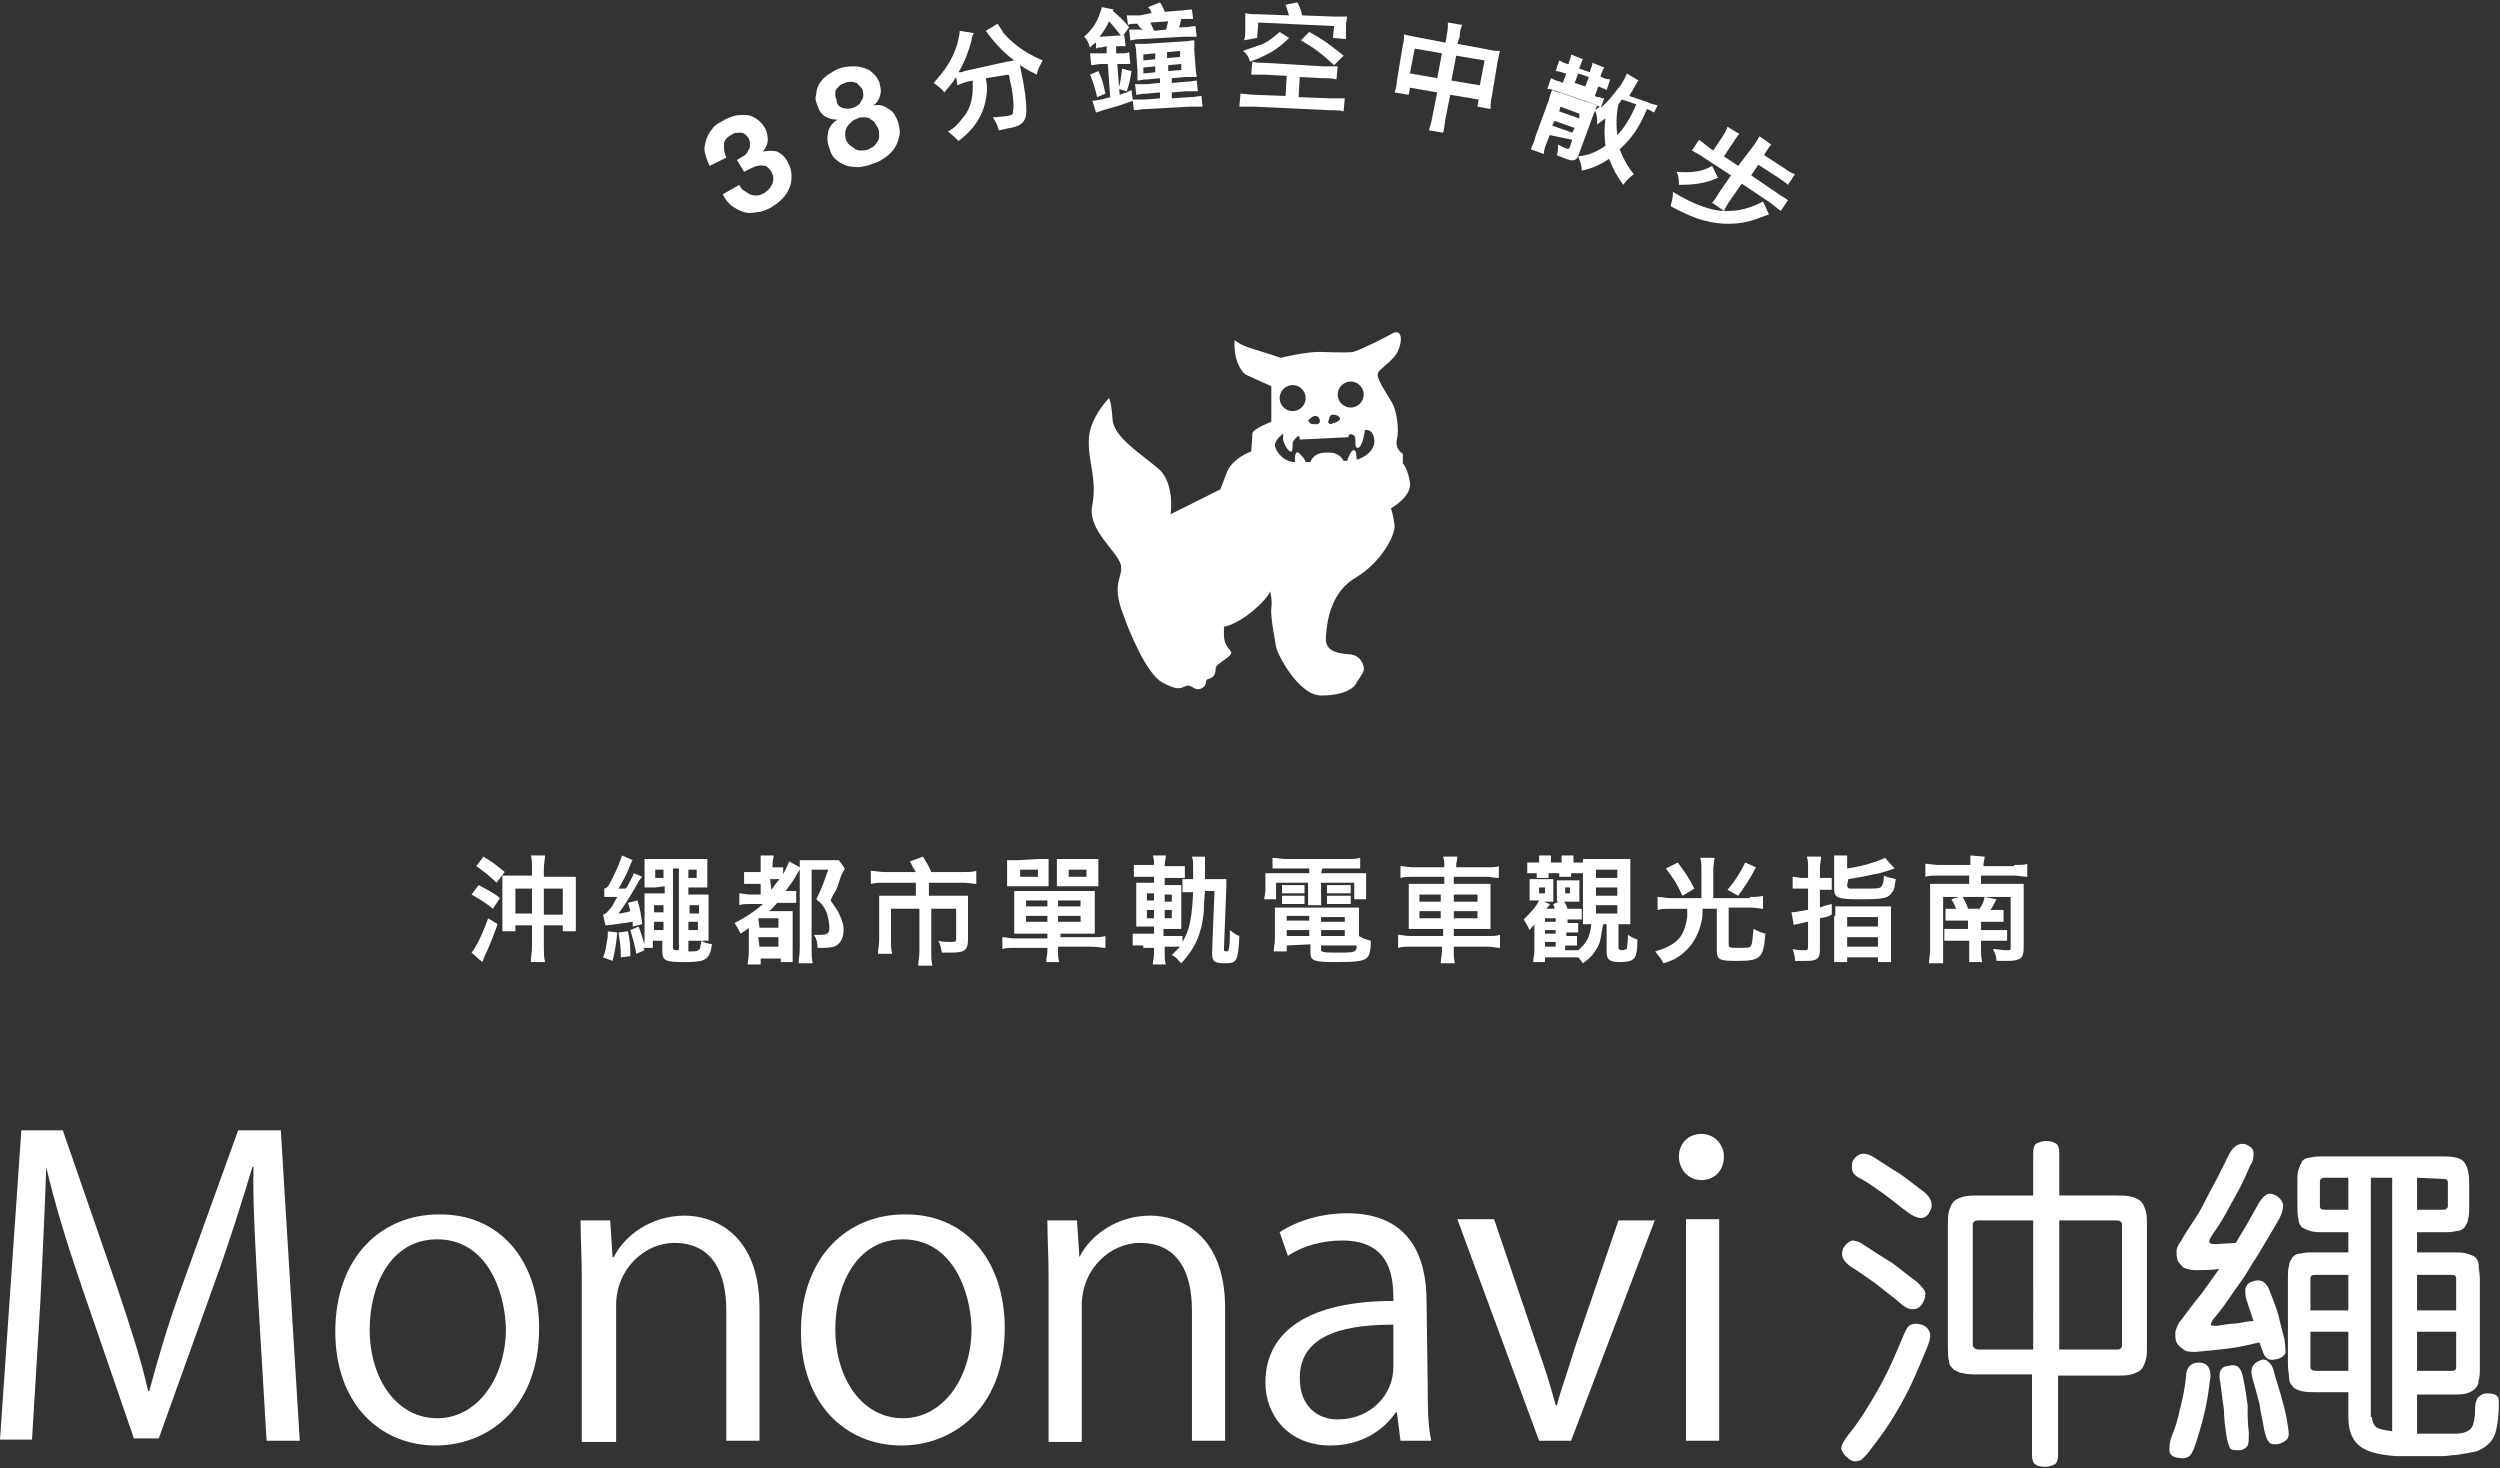 <?xml version="1.0" encoding="utf-8"?>
<!-- Generator: Adobe Illustrator 24.0.1, SVG Export Plug-In . SVG Version: 6.00 Build 0)  -->
<svg version="1.1" id="kan_logo" xmlns="http://www.w3.org/2000/svg" xmlns:xlink="http://www.w3.org/1999/xlink" x="0px" y="0px"
	 viewBox="0 0 211 123.9" style="enable-background:new 0 0 211 123.9;" xml:space="preserve">
<rect x="0" y="0" width="211" height="123.9" fill="#333333" stroke="none"/>
<style type="text/css">
	.st0{fill:#FFFFFF;}
</style>
<title>iconfont_design</title>
<path class="st0" d="M119,40.7c-0.2-1.2-0.6-1.6-0.6-1.6v-0.8c0,0-0.7-0.4-0.5-1.2s0-2.4-0.4-3.1c-0.4-0.7-1.4-2.1-1.2-2.5
	c0.1-0.4,1.3-1,1.7-1.9c0.4-0.9,0.3-1.8-0.4-1.5c-0.7,0.4-2.9,1.5-3.4,1.6s-2.8,0-2.8,0c-1.3,0-3.3,0.5-3.3,0.5s-1.5-0.5-2.5-0.8
	s-1.4-0.7-1.4-0.7s-0.2,1.9,0.9,2.9l2.2,1c0,0,0,0.6,0,1.8v1.2c0,0-1.6,0.6-1.6,1s-0.1,1.5-0.1,1.5s-1.7,0.6-2.1,1.9l-0.5,1.3
	l-4.2,2.1c0,0,0.4-2.7-1.1-3.9c-1.4-1.2-3.7-2.6-3.8-4.1c-0.1-1.5-0.3-1.8-0.3-1.8S92,35.2,91.9,37c-0.1,1.9,0.7,3.4,0.3,5.6
	c-0.5,2.1,2.2,4,2.4,5.1c0.2,1-0.7,1.4,0,3.6c0.7,2.1,2.2,5.6,3.5,6.3s1.5,0.5,2,0.3s0.7,0.5,1.3,0.2c0.6-0.3,0.2-0.7,0.6-0.8
	c0.5-0.1,0.6-0.5,0.6-0.9s1.5-1,1.3-1.4c-0.3-0.4-0.6-0.7-0.6-1.4v-0.7c0,0,0.9-0.1,2.4-1.3c1.4-1.2,1.5-1.7,1.5-1.7
	s0.2,0.8,0.1,1.4c-0.1,0.6,0.3,2.7,0.4,3.3s1.9,4.1,3.8,4.1s2.8-0.6,3-1.1c0.3-0.5,0.7-0.9,0.6-1.3c-0.1-0.4-0.3-0.8-0.8-1
	s-2.5,0.1-2.4-1.5s0.5-3.9,2.6-5.1c2-1.2,3.3-3.5,3.2-4.4c-0.1-0.8-0.3-1.4-0.3-1.4S119.2,41.9,119,40.7 M114,32.2
	c0.6,0,1.1,0.5,1.1,1.1s-0.5,1.1-1.1,1.1s-1.1-0.5-1.1-1.1S113.4,32.2,114,32.2 M112.5,35L112.5,35c0.3,0,0.5,0.1,0.6,0.3v0.1
	l-0.1,0.1c0,0-0.1,0.1-0.4,0.2c-0.1,0-0.2,0.1-0.3,0.1c-0.1,0-0.2-0.1-0.2-0.2C112.2,35.3,112.2,35,112.5,35 M110.5,35.4
	c0.1-0.1,0.3-0.3,0.5-0.3c0.3,0,0.4,0.3,0.4,0.4c0,0.1,0,0.2-0.1,0.2c0,0.1-0.1,0.1-0.2,0.1s-0.1,0-0.2,0l0,0
	c-0.3,0-0.4-0.1-0.4-0.2l-0.1-0.1L110.5,35.4z M109.1,32.5c0.6,0,1.1,0.5,1.1,1.1s-0.5,1.1-1.1,1.1s-1.1-0.5-1.1-1.1
	C108,33,108.5,32.5,109.1,32.5 M114.5,38.8c0,0,0-0.8-0.2-0.8c-0.3-0.1-0.6,0.9-0.6,0.9h-0.3c0,0-0.3-0.8-1.5-0.7
	c-1.1,0-1.3,0.8-1.3,0.8h-0.4c0,0,0-0.2-0.5-0.7s-0.4,0.7-0.4,0.7c-0.9,0-1.6-0.8-1.7-1.4c0-0.5,0.7-1,0.7-1s0,0.1,0,0.3
	c-0.1,0.2,0.3,1.1,0.6,1.2c0.2,0.2,0.2-0.5,0.2-0.7s0.4-0.6,0.5-0.6s0.1,0.3,0.1,0.3l4.1-0.2c0,0,0-0.4,0.4-0.2s0,1.1,0.4,1.1
	s0.6-1.5,0.6-1.5s0.7-0.2,0.8,0.9C116,38.4,114.5,38.8,114.5,38.8"/>
<g>
	<g>
		<path class="st0" d="M25.3,121.6h-2.8l-0.7-11.8c-0.2-3.7-0.5-8.6-0.4-11.3h-0.1c-0.9,3-1.9,6.2-3.2,9.8l-4.7,13.1h-2.1l-4.4-12.8
			c-1.3-3.8-2.3-7.1-3-10.1h0c-0.1,3.2-0.3,7.5-0.5,11.5l-0.7,11.5H0l1.8-26.1h3.5l4.6,13.3c1.1,3.3,2,6,2.6,8.7h0.1
			c0.7-2.6,1.5-5.4,2.7-8.7l4.8-13.3h3.6L25.3,121.6z"/>
		<path class="st0" d="M45.5,112.1c0,7-4.6,9.9-8.7,9.9c-4.8,0-8.5-3.6-8.5-9.6c0-6.4,4-9.9,8.7-9.9
			C42.1,102.4,45.5,106.3,45.5,112.1z M36.9,104.6c-4,0-5.7,4-5.7,7.6c0,4.2,2.3,7.5,5.7,7.5s5.8-3.4,5.8-7.6
			C42.6,108.8,41,104.6,36.9,104.6z"/>
		<path class="st0" d="M64.1,121.6h-2.8v-11c0-3.1-1.1-5.7-4.4-5.7c-2.4,0-4.9,2.1-4.9,5.3v11.5h-2.9v-13.9c0-1.9-0.1-3.3-0.1-4.8
			h2.5l0.2,3.1h0.1c0.9-1.8,3.1-3.5,6-3.5c2.3,0,6.3,1.4,6.3,7.8V121.6z"/>
		<path class="st0" d="M84.8,112.1c0,7-4.6,9.9-8.7,9.9c-4.8,0-8.5-3.6-8.5-9.6c0-6.4,4-9.9,8.7-9.9
			C81.4,102.4,84.8,106.3,84.8,112.1z M76.2,104.6c-4,0-5.7,4-5.7,7.6c0,4.2,2.3,7.5,5.7,7.5c3.4,0,5.8-3.4,5.8-7.6
			C81.9,108.8,80.3,104.6,76.2,104.6z"/>
		<path class="st0" d="M103.4,121.6h-2.8v-11c0-3.1-1.1-5.7-4.4-5.7c-2.4,0-4.9,2.1-4.9,5.3v11.5h-2.8v-13.9c0-1.9-0.1-3.3-0.1-4.8
			h2.5l0.2,3.1h0c0.9-1.8,3.1-3.5,6-3.5c2.3,0,6.3,1.4,6.3,7.8V121.6z"/>
		<path class="st0" d="M120.5,117.1c0,1.5,0,3.2,0.3,4.5h-2.6l-0.3-2.4h-0.1c-1,1.5-2.9,2.8-5.5,2.8c-3.6,0-5.5-2.6-5.5-5.3
			c0-4.5,3.9-6.9,10.8-6.9c0-1.6,0-5.1-4.3-5.1c-1.6,0-3.3,0.4-4.6,1.3l-0.7-2c1.5-1,3.6-1.6,5.7-1.6c5.3,0,6.7,3.7,6.7,7.4
			L120.5,117.1L120.5,117.1z M117.7,111.8c-3.5,0-8,0.5-8,4.5c0,2.4,1.5,3.5,3.2,3.5c2.8,0,4.7-2.1,4.7-4.4v-3.6H117.7z"/>
		<path class="st0" d="M139.7,102.9l-7.1,18.7h-2.7l-6.9-18.7h3.1l3.7,10.9c0.6,1.7,1.1,3.3,1.5,4.8h0.1c0.4-1.5,1-3.1,1.5-4.8
			l3.7-10.8h3.1V102.9z"/>
		<path class="st0" d="M143.6,99.6c-1.1,0-1.9-0.9-1.9-2s0.8-1.9,1.9-1.9c1.1,0,1.9,0.9,1.9,1.9C145.5,98.8,144.7,99.6,143.6,99.6z
			 M145.1,121.6h-2.8v-18.7h2.8V121.6z"/>
		<path class="st0" d="M162.2,110.1c-0.2,0.3-0.5,0.4-0.8,0.4s-0.7-0.2-1-0.5c-0.7-0.6-1.4-1.1-2-1.6c-0.7-0.5-1.4-1-2.2-1.5
			c-0.7-0.5-0.9-1-0.6-1.6c0.2-0.3,0.4-0.5,0.7-0.6c0.3,0,0.6,0.1,0.9,0.3c0.9,0.6,1.7,1.1,2.5,1.6c0.7,0.5,1.4,1.1,2.1,1.6
			c0.4,0.4,0.7,0.7,0.7,1C162.5,109.5,162.4,109.8,162.2,110.1z M162.7,113.6c-0.7,1.7-1.4,3.4-2.2,4.8c-0.8,1.5-1.8,2.9-2.9,4.3
			c-0.3,0.3-0.5,0.6-0.8,0.6c-0.3,0.1-0.6,0-0.9-0.3c-0.3-0.2-0.4-0.5-0.5-0.7c0-0.3,0.2-0.7,0.6-1.2c0.9-1.1,1.7-2.4,2.5-3.8
			s1.5-3,2.2-4.7c0.2-0.4,0.3-0.7,0.6-0.8c0.2-0.1,0.5-0.1,0.9,0c0.3,0.1,0.5,0.3,0.6,0.5C163,112.6,162.9,113.1,162.7,113.6z
			 M162.8,102.4c-0.4,0.6-1,0.5-1.8-0.1c-0.7-0.5-1.4-1.1-2.1-1.6c-0.7-0.5-1.4-1-2-1.3c-0.4-0.2-0.6-0.5-0.6-0.8s0-0.6,0.2-0.8
			c0.4-0.5,0.9-0.6,1.7-0.1s1.5,1,2.2,1.4c0.7,0.5,1.3,1,2,1.5C163.1,101.2,163.2,101.8,162.8,102.4z M171.6,97.3
			c0-0.4,0.1-0.7,0.3-0.8c0.2-0.1,0.5-0.2,0.8-0.2c0.4,0,0.6,0.1,0.8,0.2s0.3,0.4,0.3,0.8v3.6h4.8c0.5,0,0.9,0,1.3,0.1
			c0.3,0.1,0.6,0.2,0.8,0.4c0.2,0.2,0.3,0.5,0.4,0.8c0.1,0.3,0.1,0.8,0.1,1.3v10.1c0,0.5,0,0.9-0.1,1.2c-0.1,0.3-0.2,0.6-0.4,0.8
			c-0.2,0.2-0.5,0.3-0.8,0.4s-0.8,0.1-1.4,0.1h-4.8v6.7c0,0.4-0.1,0.7-0.3,0.8c-0.2,0.1-0.5,0.2-0.8,0.2c-0.4,0-0.7-0.1-0.8-0.2
			c-0.2-0.1-0.3-0.4-0.3-0.8V116H167c-0.5,0-1,0-1.3-0.1c-0.3,0-0.6-0.2-0.8-0.3c-0.2-0.2-0.4-0.4-0.4-0.7c-0.1-0.3-0.1-0.8-0.1-1.3
			v-10.1c0-0.5,0-1,0.1-1.3s0.2-0.6,0.4-0.8c0.2-0.2,0.5-0.3,0.8-0.4c0.4-0.1,0.8-0.1,1.4-0.1h4.5V97.3z M166.5,113.5
			c0,0.2,0.2,0.4,0.5,0.4h4.6V103H167c-0.3,0-0.5,0.1-0.5,0.4V113.5z M178.6,113.9c0.2,0,0.3,0,0.4-0.1c0.1-0.1,0.1-0.2,0.1-0.3
			v-10.1c0-0.3-0.2-0.4-0.5-0.4h-4.8v10.9H178.6z"/>
		<path class="st0" d="M186.5,116.6c-0.2,2-0.7,3.8-1.3,5.6c-0.2,0.4-0.3,0.7-0.6,0.8c-0.2,0.1-0.5,0.1-1,0
			c-0.3-0.1-0.5-0.3-0.5-0.6c0-0.3,0-0.7,0.2-1.2c0.3-0.7,0.5-1.4,0.7-2.3c0.2-0.8,0.4-1.7,0.5-2.7c0-0.4,0.1-0.7,0.3-0.9
			c0.2-0.2,0.4-0.3,0.8-0.3c0.4,0,0.7,0.2,0.8,0.4C186.6,115.8,186.6,116.2,186.5,116.6z M192.8,113c0.1,0.6,0.1,1,0.1,1.2
			c-0.1,0.2-0.3,0.4-0.7,0.5s-0.7,0.1-0.9-0.1c-0.2-0.1-0.3-0.5-0.5-1l-0.1-0.3c-0.9,0.2-1.7,0.4-2.5,0.5s-1.8,0.2-2.9,0.3
			c-0.4,0-0.8,0-1-0.2c-0.3-0.2-0.5-0.4-0.6-0.6s-0.1-0.5-0.1-0.9c0.1-0.3,0.2-0.7,0.5-1c0.6-0.8,1.1-1.5,1.7-2.2
			c0.5-0.7,1-1.4,1.5-2.1c-0.7,0.1-1.4,0.1-2,0.1c-0.4,0-0.7-0.1-1-0.2c-0.2-0.2-0.4-0.4-0.5-0.6c-0.1-0.3-0.1-0.5-0.1-0.8
			s0.2-0.6,0.4-0.9c0.4-0.7,0.8-1.3,1.2-1.9s0.7-1.2,1-1.8c0.3-0.6,0.6-1.1,0.9-1.7c0.3-0.6,0.6-1.2,0.9-1.8
			c0.4-0.8,0.9-1.1,1.5-0.9c0.4,0.2,0.6,0.4,0.6,0.7c0,0.3,0,0.7-0.3,1.1c-0.5,1.2-1,2.2-1.6,3.2c-0.5,1-1,1.8-1.5,2.5
			c-0.3,0.4-0.4,0.7-0.3,0.8c0.1,0.1,0.3,0.1,0.6,0.1l1.6-0.1c0.3-0.5,0.6-1,0.9-1.5c0.3-0.5,0.6-1.1,0.9-1.6
			c0.2-0.4,0.5-0.8,0.7-0.9c0.2-0.2,0.5-0.2,0.9,0c0.3,0.2,0.5,0.4,0.6,0.8c0,0.3-0.1,0.7-0.3,1.1c-0.5,0.9-1,1.7-1.4,2.4
			c-0.4,0.7-0.9,1.4-1.3,2.1c-0.4,0.7-0.9,1.3-1.3,1.9c-0.4,0.6-0.9,1.3-1.4,1.9c-0.3,0.3-0.4,0.6-0.4,0.7s0.2,0.1,0.5,0.1
			c0.6-0.1,1.2-0.2,1.7-0.2c0.5-0.1,1-0.2,1.4-0.2c-0.1-0.3-0.2-0.6-0.3-0.9s-0.2-0.6-0.3-0.9s-0.1-0.6-0.1-0.9
			c0.1-0.3,0.2-0.5,0.5-0.6c0.7-0.3,1.2-0.1,1.5,0.6c0.3,0.8,0.6,1.5,0.8,2.2C192.4,111.5,192.6,112.2,192.8,113z M189.8,120.9
			c0,0.5,0,0.9-0.1,1.1s-0.4,0.4-0.7,0.4c-0.4,0-0.7,0-0.8-0.2s-0.2-0.5-0.3-1.1c-0.1-0.7-0.2-1.4-0.2-2.1c-0.1-0.7-0.2-1.5-0.3-2.3
			c-0.1-0.4-0.1-0.7,0-1c0.1-0.2,0.3-0.4,0.6-0.4c0.3-0.1,0.6-0.1,0.8,0s0.4,0.4,0.5,0.9c0.2,0.9,0.3,1.7,0.4,2.4
			C189.7,119.4,189.7,120.1,189.8,120.9z M193.1,120.4c0.1,0.6,0.1,0.9-0.1,1.1c-0.2,0.2-0.4,0.3-0.8,0.4c-0.3,0-0.6,0-0.7-0.2
			c-0.2-0.2-0.3-0.6-0.4-1c-0.1-0.7-0.3-1.4-0.4-2.2c-0.2-0.8-0.4-1.5-0.6-2.2c-0.2-0.7,0-1.2,0.5-1.4c0.3-0.2,0.6-0.2,0.8,0
			c0.2,0.1,0.4,0.4,0.5,0.8c0.2,0.8,0.5,1.6,0.7,2.4C192.8,118.8,193,119.6,193.1,120.4z M210.9,118.6c0,0.8-0.1,1.5-0.2,2
			c-0.1,0.5-0.3,0.9-0.6,1.2c-0.3,0.3-0.6,0.5-1.1,0.7c-0.5,0.1-1,0.2-1.7,0.3c-0.4,0-0.8,0.1-1.2,0.1s-0.9,0-1.3,0
			c-0.4,0-0.9,0-1.3,0c-0.4,0-0.8,0-1.2,0c-1.6-0.1-2.6-0.4-3.2-0.9c-0.6-0.5-0.9-1.3-0.9-2.4v-2.1h-2.6c-0.6,0-1,0-1.4-0.1
			c-0.3-0.1-0.6-0.2-0.7-0.4c-0.2-0.2-0.3-0.4-0.3-0.7c0-0.3-0.1-0.7-0.1-1.2V108c0-0.5,0-0.9,0.1-1.2c0-0.3,0.2-0.5,0.3-0.7
			c0.2-0.2,0.4-0.3,0.7-0.3c0.3-0.1,0.7-0.1,1.3-0.1h2.7V104h-2c-0.5,0-0.9,0-1.2-0.1s-0.5-0.2-0.7-0.3c-0.2-0.2-0.3-0.4-0.3-0.7
			c-0.1-0.3-0.1-0.7-0.1-1.2v-1.9c0-0.5,0-0.8,0.1-1.1c0.1-0.3,0.2-0.5,0.3-0.7c0.2-0.2,0.4-0.3,0.7-0.3c0.3-0.1,0.7-0.1,1.2-0.1h10
			c0.8,0,1.4,0.1,1.7,0.4s0.5,0.9,0.5,1.8v2c0,0.5,0,0.8-0.1,1.1c0,0.3-0.2,0.5-0.3,0.7c-0.2,0.2-0.4,0.3-0.7,0.3
			c-0.3,0.1-0.7,0.1-1.2,0.1H204v1.7h2.9c0.5,0,1,0,1.3,0.1s0.6,0.2,0.7,0.3c0.2,0.2,0.3,0.4,0.3,0.7c0,0.3,0.1,0.7,0.1,1.2v7.3
			c0,0.5,0,0.9-0.1,1.2c0,0.3-0.1,0.5-0.3,0.7s-0.4,0.3-0.7,0.4s-0.8,0.1-1.4,0.1H204v3.3c0.6,0,1.1,0,1.8,0c0.6,0,1.1,0,1.5,0
			c0.6,0,1.1-0.2,1.3-0.5s0.3-0.9,0.3-1.7c0-0.3,0.1-0.6,0.2-0.8c0.2-0.2,0.4-0.4,0.8-0.4c0.5,0,0.8,0.1,0.9,0.3
			C210.9,117.9,210.9,118.2,210.9,118.6z M195,110.6h3.2v-3h-2.8c-0.3,0-0.4,0.1-0.4,0.3V110.6z M195,115.4c0,0.2,0.2,0.3,0.5,0.3
			h2.7v-3.3H195V115.4z M195.8,101.8c0,0.2,0.1,0.3,0.4,0.3h2v-2.7h-2c-0.2,0-0.4,0.1-0.4,0.3V101.8z M200.2,119.6
			c0,0.3,0.1,0.6,0.3,0.8c0.2,0.2,0.7,0.3,1.4,0.4V99.4h-1.8v20.2H200.2z M204,99.4v2.7h2.2c0.1,0,0.2,0,0.3-0.1s0.1-0.1,0.1-0.2v-2
			c0-0.2-0.1-0.3-0.4-0.3L204,99.4L204,99.4z M204,107.6v3h3.3v-2.7c0-0.2-0.1-0.3-0.4-0.3H204z M206.9,115.7c0.3,0,0.4-0.1,0.4-0.3
			v-3H204v3.3H206.9z"/>
	</g>
</g>
<g>
	<path class="st0" d="M42,78c-0.4,1.1-0.7,1.9-1.1,2.7c-0.1,0.3-0.1,0.3-0.2,0.5l-0.9-0.8c0.4-0.5,0.9-1.5,1.4-2.9L42,78z
		 M40.4,74.7c0.7,0.4,1.2,0.6,1.8,1.1l-0.6,0.9c-0.6-0.5-1.1-0.8-1.8-1.2L40.4,74.7z M40.8,72.3c0.7,0.4,1.2,0.8,1.8,1.3l-0.7,0.9
		c-0.6-0.6-1-0.9-1.7-1.4L40.8,72.3z M47.7,74c0.4,0,0.7,0,0.9,0c0,0.2,0,0.5,0,0.9v2.6c0,0.6,0,0.8,0,1.1h-1.1v-0.5h-1.6v1.8
		c0,0.5,0,0.9,0.1,1.3h-1.2c0-0.4,0.1-0.8,0.1-1.3v-1.8h-1.4v0.5h-1.1c0-0.3,0-0.6,0-1.1v-2.7c0-0.4,0-0.6,0-0.9c0.2,0,0.5,0,0.9,0
		h1.6v-0.6c0-0.5,0-0.8-0.1-1.1H46c0,0.3-0.1,0.7-0.1,1.2V74H47.7z M44.9,75h-1.4v2.1h1.4V75z M45.9,77.2h1.6V75h-1.6V77.2z"/>
	<path class="st0" d="M52.1,78.7c-0.1,1-0.2,1.6-0.4,2.4l-0.8-0.3c0.2-0.5,0.2-0.6,0.3-1.2c0.1-0.5,0.1-0.6,0.1-1L52.1,78.7z
		 M54.2,74c-0.1,0.1-0.1,0.1-0.3,0.4c-0.5,0.9-1.1,1.9-1.7,2.7c0.2,0,0.2,0,0.6-0.1c0.1,0,0.1,0,0.4-0.1c-0.1-0.4-0.1-0.4-0.2-0.7
		l0.8-0.2c0.2,0.6,0.3,1.1,0.4,2l-0.8,0.2c0-0.2,0-0.3,0-0.4L52,78c-0.7,0.1-0.7,0.1-0.9,0.1l-0.2-0.9c0.3-0.1,0.3-0.2,0.6-0.5
		c0.2-0.2,0.3-0.5,0.6-1c-0.1,0-0.1,0-0.2,0c-0.2,0-0.3,0-0.4,0c-0.2,0-0.3,0-0.5,0l0-0.7c0.3-0.1,0.3-0.1,0.7-0.9s0.6-1.3,0.8-1.9
		l0.9,0.4c-0.1,0.1-0.1,0.2-0.2,0.4c-0.3,0.8-0.7,1.5-1,2c0.3,0,0.4,0,0.6,0c0,0,0-0.1,0.1-0.1c0.2-0.4,0.5-0.9,0.6-1.2L54.2,74z
		 M53,78.6c0.2,0.9,0.2,1.3,0.2,2.1l-0.8,0.1c0-1.1-0.1-1.4-0.2-2.1L53,78.6z M55.3,74.9c-0.4,0-0.6,0-0.9,0c0-0.2,0-0.4,0-0.8v-0.9
		c0-0.4,0-0.5,0-0.7c0.2,0,0.4,0,1,0h3.3c0.5,0,0.8,0,1,0c0,0.2,0,0.3,0,0.8v0.8c0,0.4,0,0.6,0,0.8c-0.2,0-0.4,0-0.9,0h-0.7v0.6h1
		c0.3,0,0.5,0,0.7,0c0,0.2,0,0.3,0,0.7v2.4c0,0.4,0,0.6,0,0.8c-0.4,0-0.5,0-0.6,0c0.3,0.2,0.5,0.2,0.9,0.3c-0.1,0.6-0.2,0.9-0.4,1.1
		c-0.3,0.3-0.7,0.4-1.9,0.4c-1.6,0-1.9-0.1-1.9-0.9v-0.9h-0.8V80h-0.8l0.1,0.2l-0.7,0.3c-0.1-0.7-0.3-1.3-0.5-2l0.7-0.3
		c0.2,0.5,0.3,0.9,0.5,1.5c0-0.2,0-0.5,0-0.7v-2.9c0-0.2,0-0.5,0-0.7c0.2,0,0.4,0,0.8,0h0.9v-0.6L55.3,74.9L55.3,74.9z M56,76.4
		h-0.8V77H56V76.4z M55.2,77.8v0.7H56v-0.7H55.2z M56,73.4h-0.7v0.7H56V73.4z M56.8,80c0,0.2,0.1,0.2,0.5,0.2v-6.9h-0.5V80z
		 M58.1,74.1h0.7v-0.7h-0.7V74.1z M59,76.4h-0.8v0.7H59V76.4z M58.1,77.8v0.7h0.8v-0.7H58.1z M58.1,80.3c0.1,0,0.1,0,0.3,0
		c0.5,0,0.6-0.1,0.7-0.3c0-0.2,0.1-0.4,0.1-0.6h-1.1V80.3z"/>
	<path class="st0" d="M66,74c0.3-0.6,0.5-1,0.6-1.3l0.9,0.5c0-0.3,0-0.4,0-0.6c0.3,0,0.5,0,0.9,0H70c0.4,0,0.6,0,0.8,0l0.5,0.7
		c-0.1,0.2-0.1,0.2-0.2,0.4c-0.1,0.1-0.3,0.8-0.4,1.1c0,0-0.1,0.3-0.3,0.6c-0.1,0.1-0.2,0.4-0.3,0.6c0.4,0.6,0.6,0.8,0.8,1.3
		c0.2,0.4,0.3,0.8,0.3,1.2c0,0.7-0.3,1.2-0.8,1.4C70,80,69.7,80,69,80c0-0.5-0.1-0.8-0.3-1.1c0.3,0,0.4,0,0.5,0
		c0.6,0,0.8-0.1,0.8-0.6c0-0.4-0.1-0.8-0.2-1.2c-0.2-0.5-0.4-0.8-0.9-1.2c0.4-0.8,0.7-1.6,1-2.5h-1.4V80c0,0.5,0,1,0.1,1.3h-1.2
		c0-0.3,0.1-0.7,0.1-1.3v-6.6c-0.1,0.1-0.1,0.2-0.2,0.3c-0.3,0.6-0.7,1.1-1,1.5h0.1c0.3,0,0.6,0,0.8,0v1c-0.3,0-0.5,0-0.9,0h-0.7
		c-0.3,0.3-0.5,0.6-0.7,0.7h1.2c0.4,0,0.6,0,0.8,0c0,0.3,0,0.5,0,1v2.3c0,0.4,0,0.7,0,1h-1v-0.3h-1.7v0.5h-1.1
		c0-0.2,0.1-0.6,0.1-1.1v-2c0,0,0,0-0.1,0.1s-0.3,0.2-0.6,0.4c-0.2-0.4-0.3-0.6-0.5-0.9c0.8-0.4,1.6-0.9,2.4-1.6h-1
		c-0.5,0-0.8,0-1,0.1v-1c0.3,0,0.5,0.1,1,0.1h0.8v-0.9h-0.5c-0.4,0-0.6,0-0.9,0v-1c0.3,0,0.5,0,0.9,0h0.5V73c0-0.3,0-0.5,0-0.8h1.1
		c0,0.2-0.1,0.4-0.1,0.8v0.2h0.2c0.3,0,0.5,0,0.7,0V74H66z M64.1,78.3h1.6v-0.8H64L64.1,78.3L64.1,78.3z M64.1,79.9h1.6v-0.8H64
		L64.1,79.9L64.1,79.9z M65.1,75.1c0.3-0.4,0.5-0.7,0.7-0.9c-0.2,0-0.3,0-0.5,0H65L65.1,75.1L65.1,75.1z"/>
	<path class="st0" d="M75.2,76.5v2.8c0,0.5,0,0.8,0.1,1.2h-1.2c0-0.4,0.1-0.7,0.1-1.1v-3c0-0.3,0-0.6,0-0.8c0.3,0,0.6,0,1,0h2.1
		v-1.1h-2.6c-0.4,0-0.8,0-1.2,0.1v-1.1c0.4,0,0.7,0.1,1.2,0.1h2.6c-0.2-0.3-0.3-0.5-0.5-0.9l1.1-0.4c0.3,0.5,0.5,0.8,0.7,1.3h2.6
		c0.5,0,0.9,0,1.2-0.1v1.1c-0.3,0-0.6-0.1-1.2-0.1h-2.8v1.1h2.3c0.4,0,0.7,0,1,0c0,0.3,0,0.5,0,0.8v2.9c0,0.9-0.3,1.1-1.4,1.1
		c-0.2,0-0.4,0-0.8,0c-0.1-0.4-0.1-0.6-0.3-1c0.4,0.1,0.7,0.1,1,0.1c0.4,0,0.5,0,0.5-0.3v-2.5h-2.1v3.6c0,0.5,0,0.8,0.1,1.2h-1.2
		c0-0.4,0.1-0.7,0.1-1.2v-3.6h-2.4V76.5z"/>
	<path class="st0" d="M89.3,79.1h2.9c0.5,0,0.8,0,1.1-0.1v1c-0.3,0-0.7-0.1-1.2-0.1h-2.8v0.3c0,0.4,0,0.7,0.1,1h-1.1
		c0-0.3,0.1-0.6,0.1-1V80h-2.7c-0.5,0-0.8,0-1.1,0.1v-1c0.3,0,0.6,0.1,1,0.1h2.8v-0.4h-1.8c-0.4,0-0.8,0-1,0c0-0.3,0-0.5,0-1v-1.6
		c0-0.5,0-0.8,0-1c0.3,0,0.5,0,1,0h4.8c0.5,0,0.7,0,1,0c0,0.2,0,0.5,0,1v1.6c0,0.4,0,0.7,0,1c-0.3,0-0.6,0-1,0h-1.9v0.3H89.3z
		 M87.6,72.5c0.4,0,0.7,0,0.9,0c0,0.3,0,0.4,0,0.8v0.8c0,0.4,0,0.5,0,0.7c-0.3,0-0.5,0-0.9,0h-1.7c-0.3,0-0.7,0-0.9,0
		c0-0.2,0-0.5,0-0.8v-0.6c0-0.3,0-0.6,0-0.8c0.3,0,0.5,0,0.9,0L87.6,72.5L87.6,72.5z M86.1,74h1.5v-0.6h-1.5V74z M86.6,76v0.5h1.8
		V76H86.6z M86.6,77.3v0.5h1.8v-0.5H86.6z M92.7,74c0,0.3,0,0.6,0,0.8c-0.2,0-0.7,0-0.9,0h-1.7c-0.4,0-0.6,0-0.9,0
		c0-0.2,0-0.4,0-0.7v-0.8c0-0.3,0-0.5,0-0.8c0.3,0,0.5,0,0.9,0h1.7c0.4,0,0.7,0,0.9,0c0,0.3,0,0.5,0,0.8V74z M89.3,76.5h1.9V76h-1.9
		V76.5z M89.3,77.8h1.9v-0.5h-1.9V77.8z M90.2,74h1.5v-0.6h-1.5V74z"/>
	<path class="st0" d="M96.5,79.8c-0.4,0-0.6,0-0.9,0v-1c0.3,0,0.4,0,0.9,0h0.9v-0.6h-0.5c-0.5,0-0.7,0-1,0c0-0.3,0-0.6,0-1.1v-1.6
		c0-0.5,0-0.7,0-1c0.3,0,0.5,0,1,0h0.5V74h-0.8c-0.4,0-0.6,0-0.9,0v-1c0.2,0,0.4,0,0.9,0h0.8l0,0c0-0.3,0-0.5-0.1-0.8h1.1
		c0,0.3-0.1,0.5-0.1,0.8v0.1h0.8c0.4,0,0.6,0,0.9,0v1c-0.3,0-0.4,0-0.9,0h-0.8v0.6h0.6c0.5,0,0.6,0,0.8,0c0,0.2,0,0.4,0,0.9v1.7
		c0,0.5,0,0.8,0,1.1c-0.2,0-0.4,0-0.9,0h-0.6V79h0.7c0.4,0,0.6,0,0.9,0v0.5c0.6-1,0.8-2,0.9-4.2h-0.1c-0.4,0-0.6,0-0.8,0v-1.1
		c0.2,0,0.4,0,0.8,0h0.1c0-0.3,0-0.4,0-0.7c0-0.8,0-0.9-0.1-1.2h1.1c0,0.4,0,0.4,0,1.9h0.9c0.4,0,0.7,0,0.9,0c0,0.1,0,0.4,0,0.8
		l-0.2,5.1l0,0c0,0.1,0,0.2,0.2,0.2c0.1,0,0.2,0,0.2-0.2c0.1-0.3,0.1-0.9,0.1-1.6c0.3,0.2,0.5,0.4,0.8,0.5c-0.1,2.1-0.2,2.3-1.2,2.3
		c-0.8,0-1.1-0.1-1.1-0.8c0,0,0,0,0-0.1l0.2-5.2h-0.8c-0.1,1.3-0.1,1.3-0.1,1.8c-0.2,1.8-0.7,3-1.9,4.3c-0.1-0.1-0.1-0.1-0.1-0.1
		c-0.3-0.3-0.3-0.4-0.7-0.6c0.3-0.3,0.4-0.4,0.7-0.7c-0.1,0-0.3,0-0.6,0h-0.7v0.6c0,0.3,0,0.6,0.1,0.9h-1.1c0-0.3,0.1-0.6,0.1-0.9
		V80h-0.9V79.8z M97.4,75.4h-0.6V76h0.6V75.4z M97.4,76.8h-0.6v0.7h0.6V76.8z M98.3,76.1h0.6v-0.6h-0.6V76.1z M98.3,77.5h0.6v-0.7
		h-0.6V77.5z"/>
	<path class="st0" d="M111.5,73.7h2.6c0.7,0,0.9,0,1.2,0c0,0.2,0,0.4,0,0.8v0.6c0,0.3,0,0.5,0,0.8h-1v-1.4h-2.8v1c0,0.5,0,0.7,0,0.9
		h-1.1c0-0.3,0-0.5,0-0.9v-1h-2.7v1.4h-1c0-0.3,0.1-0.4,0.1-0.8v-0.6c0-0.4,0-0.5,0-0.8c0.3,0,0.5,0,1.2,0h2.5v-0.4h-2.1
		c-0.4,0-0.7,0-1,0v-0.9c0.4,0,0.7,0.1,1.1,0.1h5.2c0.4,0,0.8,0,1.1-0.1v0.9c-0.3,0-0.6,0-1,0h-2.2L111.5,73.7L111.5,73.7z
		 M108.6,79.8v0.5h-1.1c0-0.3,0.1-0.6,0.1-1v-1.8c0-0.4,0-0.6,0-0.9c0.3,0,0.5,0,0.9,0h5.2c0.4,0,0.7,0,1,0c0,0.3,0,0.5,0,0.9V79
		c0.3,0.2,0.6,0.3,1,0.4c0,0.8-0.1,1.3-0.4,1.5s-0.8,0.3-2.5,0.3c-1.9,0-2.2-0.1-2.2-0.8v-0.7L108.6,79.8L108.6,79.8z M108.2,74.7
		c0.2,0,0.2,0,0.5,0h0.9c0.2,0,0.4,0,0.5,0v0.7c-0.2,0-0.3,0-0.5,0h-0.9c-0.2,0-0.4,0-0.5,0V74.7z M108.2,75.6c0.2,0,0.2,0,0.5,0
		h0.9c0.2,0,0.4,0,0.5,0v0.7c-0.1,0-0.3,0-0.5,0h-0.9c-0.2,0-0.3,0-0.5,0V75.6z M110.5,77.3h-1.9v0.4h1.9V77.3z M110.5,78.5h-1.9V79
		h1.9V78.5z M113.5,77.8v-0.4h-2v0.4H113.5z M113.5,79v-0.5h-2V79H113.5z M111.5,79.8v0.4c0,0.1,0,0.1,0.1,0.1
		c0.1,0.1,0.6,0.1,1.4,0.1s1.3,0,1.4-0.2c0.1-0.1,0.1-0.1,0.1-0.4H111.5z M112,74.7c0.1,0,0.2,0,0.5,0h1c0.2,0,0.4,0,0.5,0v0.7
		c-0.2,0-0.3,0-0.5,0h-1c-0.2,0-0.4,0-0.5,0V74.7z M112,75.6c0.1,0,0.2,0,0.5,0h1c0.2,0,0.4,0,0.5,0v0.7c-0.1,0-0.3,0-0.5,0h-1
		c-0.2,0-0.3,0-0.5,0V75.6z"/>
	<path class="st0" d="M125.4,73.2c0.5,0,0.9,0,1.1-0.1v1c-0.3,0-0.7-0.1-1.1-0.1h-2.7v0.6h2c0.6,0,0.8,0,1.1,0c0,0.3,0,0.5,0,1v1.8
		c0,0.5,0,0.7,0,1c-0.3,0-0.5,0-1.1,0h-2V79h2.8c0.5,0,0.8,0,1.1-0.1V80c-0.3,0-0.6-0.1-1.1-0.1h-2.8v0.3c0,0.5,0,0.8,0.1,1.1h-1.2
		c0-0.4,0.1-0.6,0.1-1.1v-0.3h-2.6c-0.5,0-0.8,0-1.1,0.1v-1.1c0.3,0,0.6,0.1,1.1,0.1h2.7v-0.6H120c-0.6,0-0.8,0-1.1,0
		c0-0.3,0-0.5,0-1v-1.8c0-0.5,0-0.7,0-1c0.3,0,0.5,0,1.1,0h1.9V74h-2.6c-0.4,0-0.8,0-1.1,0.1v-1c0.3,0,0.6,0.1,1.1,0.1h2.6v-0.1
		c0-0.3,0-0.5-0.1-0.8h1.2c0,0.3-0.1,0.5-0.1,0.8v0.1H125.4z M121.6,75.5h-1.8v0.6h1.8V75.5z M121.6,76.9h-1.8v0.6h1.8V76.9z
		 M122.7,76.1h2v-0.6h-2V76.1z M122.7,77.5h2v-0.6h-2V77.5z"/>
	<path class="st0" d="M133.2,80.2c0.7-0.6,1-1.1,1.1-2.2h-0.1c-0.2,0-0.4,0-0.6,0c0-0.2,0-0.5,0-1v-3.5c0-0.5,0-0.7,0-1
		c0.3,0,0.5,0,1,0h2c0.5,0,0.7,0,1,0c0,0.3,0,0.6,0,1.1V77c0,0.5,0,0.8,0,1c-0.3,0-0.5,0-0.9,0h-0.1v2c0,0.1,0.1,0.2,0.3,0.2
		s0.3-0.1,0.4-0.1c0-0.1,0.1-0.5,0.1-1.2l0,0c0.3,0.2,0.5,0.3,0.8,0.4c0,0.9-0.1,1.4-0.3,1.6s-0.5,0.3-1.2,0.3
		c-0.8,0-1.1-0.2-1.1-0.8V78h-0.3c-0.2,1.1-0.2,1.5-0.5,2s-0.5,0.8-1.2,1.3c-0.2-0.3-0.3-0.4-0.4-0.5c-0.2,0-0.4,0-0.8,0h-2v0.4h-1
		c0-0.3,0.1-0.6,0.1-0.9v-1.6c0-0.2,0-0.4,0-0.7c-0.1,0.2-0.2,0.2-0.4,0.5c-0.2-0.4-0.3-0.6-0.5-0.9c0.6-0.6,1-1,1.3-1.6h-0.3
		c-0.2,0-0.4,0-0.5,0c0-0.2,0-0.3,0-0.5v-0.8c0-0.3,0-0.4,0-0.5c0.2,0,0.3,0,0.5,0h1c0.2,0,0.3,0,0.5,0c0,0.2,0,0.3,0,0.5v0.9
		c0,0.2,0,0.3,0,0.5c-0.1,0-0.2,0-0.5,0h-0.3l0.5,0.2c0,0.1-0.2,0.3-0.3,0.4h0.7v-0.1c0-0.1-0.1-0.2-0.1-0.3l0.5-0.2c0,0,0,0-0.2,0
		c0-0.1,0-0.1,0-0.2s0-0.2,0-0.3v-0.8c0-0.1,0-0.3,0-0.5c0.2,0,0.3,0,0.5,0h0.9c0.2,0,0.3,0,0.5,0c0,0.2,0,0.3,0,0.5v0.8
		c0,0.1,0,0.4,0,0.5c-0.2,0-0.3,0-0.5,0H132c0.1,0.1,0.2,0.3,0.3,0.6h0.4c0.4,0,0.6,0,0.8,0v0.9c-0.2,0-0.4,0-0.8,0h-0.4v0.3h0.3
		c0.4,0,0.5,0,0.6,0v0.8c-0.2,0-0.3,0-0.7,0h-0.3V79h0.3c0.3,0,0.5,0,0.6,0v0.8c-0.2,0-0.4,0-0.7,0h-0.3v0.4h0.3
		C132.7,80.2,132.9,80.2,133.2,80.2L133.2,80.2L133.2,80.2z M132.6,73.7c0,0.1,0,0.2,0,0.3h-1c0-0.1,0-0.2,0-0.3h-0.9c0,0,0,0,0,0.1
		s0,0.1,0,0.3h-1c0-0.1,0-0.2,0-0.4l0,0c-0.4,0-0.5,0-0.8,0v-0.9c0.2,0,0.4,0,0.8,0h0.2v-0.1c0-0.2,0-0.4,0-0.5h1c0,0.1,0,0.3,0,0.5
		v0.1h0.9v-0.1c0-0.3,0-0.4,0-0.5h1c0,0.1,0,0.3,0,0.5v0.1l0,0c0.3,0,0.6,0,0.8,0v0.9c-0.2,0-0.4,0-0.7,0H132.6z M129.9,75.4h0.5
		v-0.5h-0.5V75.4z M131.3,77.8v-0.3h-0.9v0.3H131.3z M131.3,78.8v-0.3h-0.9v0.3H131.3z M130.4,79.9h0.9v-0.4h-0.9V79.9z M132.1,75.4
		h0.4v-0.5h-0.4V75.4z M134.7,74.1h1.8v-0.7h-1.8V74.1z M134.7,75.6h1.8v-0.7h-1.8V75.6z M134.7,77.1h1.8v-0.7h-1.8V77.1z"/>
	<path class="st0" d="M147.7,75.7c0.4,0,0.8,0,1.1-0.1v1.1c-0.3,0-0.6-0.1-1.1-0.1h-1.8v3.1c0,0.3,0.1,0.3,0.9,0.3
		c0.7,0,0.9,0,1-0.2s0.1-0.5,0.2-1.4c0.4,0.2,0.6,0.3,1,0.4c-0.1,1.2-0.2,1.7-0.6,2c-0.3,0.2-0.6,0.3-1.8,0.3
		c-1.5,0-1.7-0.1-1.7-0.9v-3.5h-1.2c0,0.9-0.1,1.2-0.3,1.8c-0.3,0.8-0.7,1.4-1.4,2c-0.5,0.4-0.9,0.6-1.6,0.8c-0.2-0.4-0.4-0.6-0.7-1
		c1-0.3,1.6-0.6,2.1-1.2c0.3-0.4,0.5-1,0.6-1.7c0-0.2,0-0.3,0-0.7H141c-0.4,0-0.7,0-1.1,0.1v-1.1c0.3,0,0.7,0.1,1.1,0.1h2.6v-2.4
		c0-0.4,0-0.7-0.1-1h1.2c0,0.3-0.1,0.6-0.1,1v2.4h3.1V75.7z M141.6,72.8c0.6,0.8,0.9,1.2,1.4,2.2l-1,0.6c-0.5-1.1-0.8-1.5-1.4-2.3
		L141.6,72.8z M148.2,73.2c-0.5,1-1,1.7-1.5,2.4l-0.9-0.5c0.6-0.7,1-1.3,1.5-2.3L148.2,73.2z"/>
	<path class="st0" d="M153.8,74.1c0.3,0,0.5,0,0.8,0v1c-0.3,0-0.5,0-0.8,0h-0.2v1.5c0.5-0.2,0.6-0.2,1-0.3v0.9
		c-0.4,0.2-0.5,0.2-1,0.3v2.7c0,0.4-0.1,0.7-0.4,0.8c-0.2,0.1-0.5,0.1-1,0.1c-0.2,0-0.4,0-0.7,0c0-0.4-0.1-0.7-0.2-1
		c0.4,0.1,0.7,0.1,1,0.1c0.2,0,0.3,0,0.3-0.3v-2.1c-0.1,0-0.1,0-0.9,0.2c-0.1,0-0.2,0-0.3,0.1l-0.2-1.1c0.3,0,0.7-0.1,1.3-0.2
		c0,0,0,0,0.1,0V75h-0.5c-0.3,0-0.5,0-0.8,0v-1c0.3,0,0.5,0.1,0.8,0.1h0.5v-0.8c0-0.4,0-0.7-0.1-1h1.2c0,0.3-0.1,0.6-0.1,1v0.8
		H153.8z M155.9,74.7c0,0.2,0.1,0.3,0.3,0.3s0.4,0,0.9,0c1.3,0,1.6,0,1.7-0.2c0.1-0.1,0.2-0.4,0.2-0.9c0.4,0.2,0.7,0.2,1,0.3
		c-0.1,0.6-0.1,0.9-0.3,1.1c-0.3,0.5-0.7,0.6-2.6,0.6c-2,0-2.3-0.1-2.3-0.9v-1.9c0-0.4,0-0.6,0-0.9h1.1c0,0.2,0,0.5,0,0.9v0.2
		c1.4-0.2,2.6-0.6,3.2-0.9l0.8,0.9c-1.2,0.4-1.2,0.4-1.8,0.5c-0.8,0.2-1,0.2-2.1,0.4L155.9,74.7L155.9,74.7z M154.9,77.3
		c0-0.4,0-0.6,0-0.8c0.2,0,0.4,0,0.9,0h2.9c0.5,0,0.7,0,0.9,0c0,0.2,0,0.4,0,0.8v2.9c0,0.5,0,0.8,0,1h-1.1v-0.4h-2.6v0.4h-1.1
		c0-0.3,0-0.5,0-1v-2.9H154.9z M155.9,78.2h2.6v-0.8h-2.6V78.2z M155.9,79.9h2.6v-0.8h-2.6V79.9z"/>
	<path class="st0" d="M170,73c0.5,0,0.9,0,1.1-0.1V74c-0.4,0-0.7-0.1-1.1-0.1h-2.8v0.7h2.7c0.4,0,0.6,0,0.9,0c0,0.3,0,0.5,0,0.9V80
		c0,0.9-0.3,1.1-1.4,1.1c-0.3,0-0.5,0-0.9,0c0-0.4-0.1-0.6-0.3-1c0.4,0,0.8,0.1,1.1,0.1c0.4,0,0.4,0,0.4-0.2v-4.3H164v4.5
		c0,0.6,0,0.8,0,1.1h-1.2c0-0.3,0.1-0.6,0.1-1.2v-4.6c0-0.4,0-0.6,0-0.9c0.3,0,0.5,0,1,0h2.3v-0.7h-2.6c-0.4,0-0.8,0-1.1,0.1v-1.1
		c0.3,0,0.6,0.1,1.1,0.1h2.7c0-0.1,0-0.1,0-0.2c0-0.3,0-0.4,0-0.6l1.2,0.1c0,0.3-0.1,0.4-0.1,0.8h2.6V73z M167,76.8
		c0.3-0.4,0.4-0.6,0.5-1.1l1,0.2c-0.2,0.4-0.3,0.6-0.5,0.9h0.3c0.4,0,0.6,0,0.8,0v1c-0.3,0-0.5,0-0.8,0h-1.1v0.7h1.4
		c0.4,0,0.6,0,0.8,0v0.9c-0.2,0-0.4,0-0.8,0h-1.4V80c0,0.5,0,0.8,0.1,1.2h-1.1c0-0.3,0-0.6,0-1.2v-0.6H165c-0.4,0-0.6,0-0.9,0v-1
		c0.3,0,0.4,0,0.9,0h1.1v-0.7H165c-0.4,0-0.5,0-0.8,0v-1c0.3,0,0.4,0,0.8,0h0.1c-0.1-0.2-0.2-0.5-0.4-0.8l0.9-0.3
		c0.2,0.4,0.4,0.7,0.5,1.1h0.9V76.8z"/>
</g>
<g>
	<g>
		<path class="st0" d="M83.2,6.6c0.1,0.5,0.1,0.7,0.1,1c-0.1,1.7-0.8,3.1-2.4,4.3c-0.3-0.3-0.5-0.5-0.9-0.8c0.6-0.3,0.9-0.7,1.3-1.2
			c0.6-0.7,0.8-1.6,0.8-2.5c0-0.2,0-0.3,0-0.6l-0.5,0.1C81.3,7,81,7.1,80.8,7.2l-0.1-0.7c-0.3,0.5-0.6,0.8-1,1.3
			c-0.2-0.3-0.5-0.5-0.9-0.8c1-1.1,1.6-2,2-3.3C80.9,3.2,81,2.9,81,2.6l1.2,0.2C82.1,3,82,3.1,82,3.4c-0.2,0.8-0.6,1.9-1.1,2.7
			c0.2,0,0.3,0,0.5-0.1L85,5.2c0.2,0,0.5-0.1,0.6-0.1c-0.8-0.6-1.5-1.3-2.1-2.1c-0.1-0.1-0.2-0.3-0.3-0.4l1-0.6
			c0.1,0.2,0.3,0.4,0.5,0.8c0.9,1,1.9,1.7,3.3,2.3c-0.3,0.6-0.4,0.7-0.5,1.2c-0.6-0.3-0.8-0.4-1.4-0.8v0.1c0.4,1.9,0.6,3.3,0.5,4.1
			c-0.1,0.6-0.4,0.9-1.3,1.1c-0.2,0-0.4,0.1-1,0.2c-0.1-0.4-0.2-0.6-0.5-1.1c0.5,0,0.9-0.1,1.2-0.1c0.4-0.1,0.5-0.1,0.5-0.4
			c0.1-0.5,0-1.6-0.3-2.8c0-0.1,0-0.2-0.1-0.3L83.2,6.6z"/>
		<path class="st0" d="M93.9,0.9c0.7,0.6,1,0.9,1.4,1.4L94.8,3c0,0,0,0,0.1,0L95,3.9c-0.2,0-0.3,0-0.5,0h-0.3v0.6h0.4
			c0.3,0,0.5,0,0.7-0.1l0.1,1c-0.2,0-0.4,0-0.7,0h-0.4L94.5,8c0.6-0.2,0.6-0.2,1-0.4l0.1,0.8c0.2,0,0.6,0,1,0l1.3-0.1V7.8l-1.1,0.1
			c-0.5,0-0.7,0.1-0.9,0.1l-0.1-0.9c0.2,0,0.5,0,1,0L97.9,7V6.6l-1,0.1c-0.5,0-0.7,0.1-0.9,0.1c0-0.2,0-0.5,0-0.9l-0.1-1.4
			c0-0.5-0.1-0.6-0.1-0.8c0.2,0,0.5,0,0.9,0l3.1-0.2c0.5,0,0.7-0.1,1-0.1c0,0.2,0,0.4,0,0.9l0.1,1.3c0,0.4,0.1,0.7,0.1,0.9
			c-0.2,0-0.5,0-1,0l-1.1,0.1V7l1.2-0.1c0.4,0,0.7-0.1,0.9-0.1l0.1,0.9c-0.3,0-0.6,0-1,0l-1.2,0.1v0.5l1.5-0.1c0.5,0,0.7-0.1,1-0.1
			l0.1,0.9c-0.3,0-0.6,0-1.1,0l-3.6,0.2c-0.5,0-0.8,0.1-1.1,0.1l-0.1-0.8c-1,0.4-1.8,0.6-2.5,0.8c-0.3,0.1-0.3,0.1-0.6,0.2l-0.3-1
			c0.3,0,0.8-0.1,1.5-0.3l-0.2-2.8H93c-0.4,0-0.7,0.1-0.9,0.1l-0.1-1c0.2,0,0.5,0,0.9,0h0.5V3.9L93,4c-0.2,0-0.3,0-0.5,0.1V3.6
			C92.3,3.7,92.2,3.8,92,4c-0.2-0.5-0.2-0.6-0.5-0.9c0.8-0.7,1.2-1.4,1.5-2.5l1,0.2L93.9,0.9z M92.6,8.2C92.4,7.4,92.3,7,92,6.3
			L92.7,6c0.3,0.6,0.4,1,0.6,1.9L92.6,8.2z M94.4,3c0.1,0,0.1,0,0.2,0c-0.4-0.5-0.7-0.9-1-1.2c-0.2,0.5-0.5,0.9-0.8,1.3
			c0,0,0,0,0.1,0L94.4,3z M94.4,7.5c0.2-0.6,0.2-1,0.3-1.7L95.5,6c-0.1,0.7-0.2,1.1-0.4,1.7L94.4,7.5z M97.2,1.1
			c-0.1-0.2-0.1-0.3-0.3-0.5l1-0.4c0.2,0.3,0.3,0.5,0.4,0.8l1.2-0.1c0.4,0,0.7-0.1,1.1-0.1l0.1,0.8c-0.3,0-0.5,0-0.9,0h-0.1
			c-0.1,0.4-0.1,0.5-0.2,0.7h0.3c0.6,0,0.8-0.1,1.1-0.1l0.1,0.9c-0.3,0-0.5,0-1.1,0l-3.6,0.2c-0.5,0-0.7,0.1-0.9,0.1l-0.1-0.9
			c0.2,0,0.4,0,0.9,0h0.4c-0.3,0-0.5-0.3-0.6-0.5c-0.3,0-0.6,0-0.8,0.1l-0.1-0.8c0.3,0,0.6,0,1.1,0L97.2,1.1z M97.5,4.5l-1,0.1v0.5
			l1-0.1V4.5z M97.5,5.6l-1,0.1v0.5l1-0.1V5.6z M97.1,1.9c0.1,0.3,0.2,0.4,0.3,0.7l1-0.1c0.1-0.2,0.1-0.4,0.2-0.7L97.1,1.9z
			 M99.6,4.8V4.3l-1.1,0.1v0.5L99.6,4.8z M99.7,5.9V5.4l-1.1,0.1V6L99.7,5.9z"/>
		<path class="st0" d="M109.6,8.2l2.7,0.1c0.5,0,1,0,1.2,0l-0.1,1.1c-0.3-0.1-0.7-0.1-1.2-0.1L105.8,9c-0.5,0-0.9,0-1.2,0l0.1-1.1
			c0.2,0,0.8,0.1,1.2,0.1l2.6,0.1l0.1-1.7l-1.9-0.1c-0.5,0-0.8,0-1.1,0l0.1-1.1c0.3,0.1,0.6,0.1,1,0.1l5,0.3c0.5,0,0.9,0,1.2,0
			l-0.1,1.1c-0.3-0.1-0.7-0.1-1.2-0.1l-1.9-0.1L109.6,8.2z M108.8,3.2c-0.6,0.6-0.9,0.8-1.5,1.2c-0.6,0.3-0.9,0.5-1.8,0.8
			c-0.1-0.4-0.3-0.7-0.6-0.9c0.8-0.3,1.2-0.4,1.7-0.6c0.6-0.3,0.8-0.5,1.4-1L108.8,3.2z M108.8,1.3c-0.1-0.2-0.1-0.4-0.3-0.9l1-0.2
			c0.2,0.4,0.3,0.6,0.4,1.1l2.7,0.1c0.5,0,0.7,0,1.1,0c0,0.2-0.1,0.4-0.1,0.7v0.5c0,0.3,0,0.5,0,0.7l-1.1-0.1l0.1-1l-6.4-0.3
			l-0.1,1.3L105,3.4c0.1-0.3,0.1-0.5,0.1-0.8V1.8c0-0.3,0-0.5,0-0.7c0.3,0.1,0.6,0.1,1.1,0.1L108.8,1.3z M112.6,5.5
			c-1.1-1-1.6-1.4-2.8-2.1l0.7-0.7c1.3,0.7,1.9,1.2,2.9,2L112.6,5.5z"/>
		<path class="st0" d="M125.7,4.2c0.4,0.1,0.6,0.1,0.9,0.1c-0.1,0.3-0.1,0.5-0.2,0.9l-0.5,3c-0.1,0.4-0.1,0.7-0.1,1L124.7,9l0.1-0.6
			L122.4,8l-0.4,2c-0.1,0.6-0.1,0.9-0.2,1.2l-1.2-0.2c0.1-0.4,0.2-0.6,0.3-1.2l0.4-2L119,7.4L118.9,8l-1.2-0.2
			c0.1-0.3,0.2-0.6,0.2-1l0.5-3c0.1-0.4,0.1-0.5,0.1-0.9c0.3,0.1,0.5,0.1,0.9,0.2l2.6,0.5l0.1-0.6c0.1-0.5,0.1-0.7,0.1-1.1l1.2,0.2
			c-0.1,0.3-0.2,0.5-0.2,1L123,3.7L125.7,4.2z M121.7,4.5l-2.3-0.4L119,6.2l2.3,0.4L121.7,4.5z M122.5,6.8l2.4,0.4l0.4-2.1l-2.4-0.4
			L122.5,6.8z"/>
		<path class="st0" d="M130.8,11.4l-0.2,0.5c-0.2,0.5-0.3,0.8-0.3,1.1l-1.1-0.4c0.1-0.3,0.3-0.6,0.4-1.1l1.1-3
			c0.1-0.4,0.2-0.7,0.3-0.9c0.2,0.1,0.5,0.2,0.9,0.3l2,0.7c0.4,0.1,0.6,0.2,0.9,0.3c-0.1,0.2-0.2,0.5-0.4,1l-1.1,3
			c-0.2,0.7-0.5,0.8-1.4,0.4c-0.2-0.1-0.3-0.1-0.5-0.2c0.1-0.4,0.1-0.6,0.1-0.9c0.2,0.1,0.4,0.2,0.6,0.3c0.3,0.1,0.3,0.1,0.4-0.1
			l0.2-0.6L130.8,11.4z M139.6,9.5c-0.2-0.1-0.3-0.2-0.6-0.3c-0.6,1.5-1.3,2.5-2.3,3.4c0.3,0.8,0.7,1.5,1.2,2.1
			c-0.4,0.3-0.6,0.5-0.9,0.9c-0.5-0.7-0.8-1.2-1.2-2.2c-0.7,0.5-1.4,0.8-2.3,1c0-0.4-0.1-0.7-0.3-1.2c0.9-0.1,1.6-0.4,2.3-0.9
			c-0.1-0.8-0.1-1.5,0-2.3c-0.2,0.1-0.4,0.3-0.7,0.5c0-0.5,0-0.8-0.2-1.2c0.2-0.1,0.3-0.2,0.4-0.3c-0.2-0.1-0.4-0.2-0.7-0.3l-2.9-1
			c-0.3-0.1-0.6-0.2-0.8-0.2l0.3-0.9c0.2,0.1,0.4,0.2,0.8,0.3l0.2,0.1l0.3-0.8h-0.1c-0.3-0.1-0.5-0.2-0.8-0.2l0.3-0.9
			c0.2,0.1,0.3,0.2,0.7,0.3h0.1V5.3c0.1-0.3,0.2-0.5,0.2-0.7l1,0.4c-0.1,0.1-0.1,0.3-0.3,0.7v0.1l0.9,0.3V6c0.1-0.3,0.2-0.5,0.2-0.7
			l1,0.4c-0.1,0.2-0.2,0.3-0.3,0.7v0.1c0.3,0.1,0.5,0.2,0.8,0.2l-0.3,0.9c-0.2-0.1-0.4-0.2-0.7-0.3l-0.3,0.8
			c0.2,0.1,0.2,0.1,0.4,0.1c0.2,0.1,0.2,0.1,0.4,0.1l-0.3,0.8c0.6-0.5,0.9-0.9,1.6-1.8c0.3-0.4,0.5-0.8,0.6-1.1l1,0.6
			c-0.1,0.1-0.1,0.1-0.5,0.8c0,0.1-0.1,0.1-0.3,0.5l1.5,0.5c0.4,0.2,0.6,0.2,0.9,0.3L139.6,9.5z M132.9,10.8l-1.7-0.6l-0.2,0.4
			l1.7,0.6L132.9,10.8z M133.3,9.6L131.7,9l-0.1,0.4l1.7,0.6L133.3,9.6z M133.2,6.2L132.9,7l0.9,0.3l0.3-0.8L133.2,6.2z M136.9,8.4
			c-0.1,0.1-0.2,0.3-0.3,0.4c-0.2,0.8-0.2,1.9-0.1,2.6c0.6-0.6,1.2-1.6,1.6-2.6L136.9,8.4z"/>
		<path class="st0" d="M149.3,18.1c-0.3,0.1-0.3,0.1-1.1,0.4c-1.4,0.5-3,0.5-4.4,0.1c-0.8-0.2-1.7-0.6-2.8-1.2
			c0.1-0.4,0.2-0.7,0.2-1.2c1.8,1.1,3.4,1.7,4.8,1.6c1,0,2.1-0.4,2.8-0.8L149.3,18.1z M145,15c-1.1,0.5-2.1,0.6-3.3,0.6
			c0-0.4,0-0.7-0.2-1.1c1.2,0.1,2.2,0,3-0.5L145,15z M148,12.3c0.2-0.3,0.4-0.6,0.5-0.8l1,0.7c-0.2,0.2-0.3,0.4-0.5,0.7l-0.1,0.2
			l1.7,1.1c0.4,0.3,0.6,0.4,0.9,0.5l-0.6,0.9c-0.2-0.2-0.4-0.3-0.8-0.6l-1.7-1.1l-0.6,0.9l2.2,1.5c0.4,0.3,0.7,0.4,0.9,0.6l-0.6,0.9
			c-0.3-0.2-0.5-0.4-0.9-0.7l-2.4-1.6l-0.9,1.3c-0.3,0.4-0.5,0.8-0.6,1l-1-0.7c0.2-0.2,0.4-0.5,0.7-1l0.9-1.3l-2.3-1.5
			c-0.4-0.3-0.7-0.4-1-0.6l0.6-0.9c0.3,0.2,0.5,0.4,0.9,0.7l0.3,0.2l0.8-1.2c0.2-0.3,0.3-0.5,0.4-0.8l1,0.6
			c-0.2,0.2-0.3,0.4-0.5,0.7l-0.8,1.2l1.2,0.8L148,12.3z"/>
	</g>
	<g>
		<path class="st0" d="M62.7,13.2c0.2-0.1,0.3-0.2,0.4-0.4s0.2-0.3,0.2-0.5s0-0.4-0.1-0.6c-0.2-0.3-0.4-0.5-0.7-0.5
			c-0.3,0-0.6,0-0.8,0.2c-0.4,0.2-0.6,0.5-0.6,0.8s0,0.7,0.2,1.1L59.9,14c-0.2-0.4-0.3-0.7-0.4-1.1c-0.1-0.4,0-0.7,0.1-1.1
			c0.1-0.3,0.3-0.7,0.5-0.9c0.2-0.3,0.5-0.5,0.9-0.7c0.3-0.2,0.6-0.3,0.9-0.4c0.3-0.1,0.7-0.1,1-0.1s0.6,0.1,0.9,0.3
			c0.3,0.2,0.5,0.4,0.7,0.7s0.3,0.7,0.3,1.1c0,0.4-0.2,0.7-0.4,1l0,0c0.4-0.1,0.9-0.1,1.2,0c0.4,0.2,0.7,0.5,0.9,0.9
			c0.2,0.4,0.3,0.7,0.3,1.1c0,0.4,0,0.7-0.2,1.1c-0.1,0.3-0.3,0.6-0.6,0.9c-0.3,0.3-0.6,0.5-0.9,0.7c-0.4,0.2-0.8,0.4-1.2,0.4
			c-0.4,0.1-0.8,0.1-1.1,0c-0.4-0.1-0.7-0.3-1-0.5s-0.6-0.6-0.8-1l1.4-0.8c0.1,0.2,0.2,0.4,0.4,0.5c0.2,0.1,0.3,0.2,0.5,0.3
			c0.2,0.1,0.4,0.1,0.6,0.1c0.2,0,0.4-0.1,0.6-0.2c0.3-0.2,0.5-0.4,0.7-0.8c0.1-0.3,0.1-0.7-0.1-1s-0.3-0.4-0.5-0.5
			c-0.3,0-0.4-0.1-0.6,0c-0.2,0-0.4,0.1-0.6,0.2c-0.2,0.1-0.4,0.2-0.6,0.3l-0.6-1C62.4,13.4,62.5,13.3,62.7,13.2z"/>
	</g>
	<g>
		<path class="st0" d="M68.9,7.9c0-0.3,0.1-0.6,0.3-0.9s0.4-0.5,0.7-0.7c0.3-0.2,0.6-0.4,0.9-0.5c0.5-0.2,0.9-0.2,1.3-0.2
			s0.7,0.1,1,0.2s0.5,0.3,0.7,0.5s0.3,0.4,0.4,0.6c0.1,0.4,0.2,0.7,0.1,1.1c-0.1,0.4-0.3,0.7-0.6,0.9l0,0c0.5-0.1,0.9,0,1.3,0.3
			c0.4,0.2,0.6,0.6,0.8,1.1c0.1,0.4,0.2,0.8,0.1,1.2s-0.2,0.7-0.4,1c-0.2,0.3-0.5,0.6-0.8,0.8s-0.6,0.4-1,0.5
			C73.3,14,73,14,72.6,14.1c-0.4,0-0.7,0-1.1-0.1c-0.3-0.1-0.7-0.3-0.9-0.5c-0.3-0.2-0.5-0.6-0.6-1c-0.2-0.5-0.2-0.9-0.1-1.4
			c0.1-0.4,0.4-0.8,0.8-1l0,0c-0.4,0-0.8-0.1-1.1-0.3c-0.3-0.2-0.5-0.5-0.6-0.9C68.8,8.5,68.8,8.2,68.9,7.9z M71.1,9.1
			c0.3,0.1,0.6,0.1,0.9,0s0.6-0.3,0.7-0.6c0.2-0.3,0.2-0.5,0.1-0.9c0-0.1-0.1-0.2-0.2-0.3c-0.1-0.1-0.2-0.2-0.3-0.3
			c-0.1,0-0.3-0.1-0.4-0.1c-0.2,0-0.4,0-0.6,0.1S71,7.1,70.9,7.2s-0.2,0.2-0.3,0.3c-0.1,0.1-0.1,0.3-0.1,0.4c0,0.2,0,0.3,0.1,0.5
			C70.6,8.8,70.8,9,71.1,9.1z M71.8,12.3c0.1,0.1,0.3,0.2,0.4,0.3c0.2,0.1,0.3,0.1,0.5,0.1s0.4,0,0.6-0.1s0.4-0.2,0.5-0.3
			s0.2-0.3,0.3-0.4c0.1-0.2,0.1-0.3,0.1-0.5s0-0.4-0.1-0.6c-0.1-0.2-0.2-0.3-0.3-0.5c-0.1-0.1-0.3-0.2-0.4-0.3
			c-0.2-0.1-0.3-0.1-0.5-0.1s-0.4,0-0.5,0.1c-0.4,0.1-0.7,0.4-0.9,0.7c-0.2,0.3-0.2,0.7-0.1,1.1C71.5,12,71.6,12.2,71.8,12.3z"/>
	</g>
</g>
</svg>
